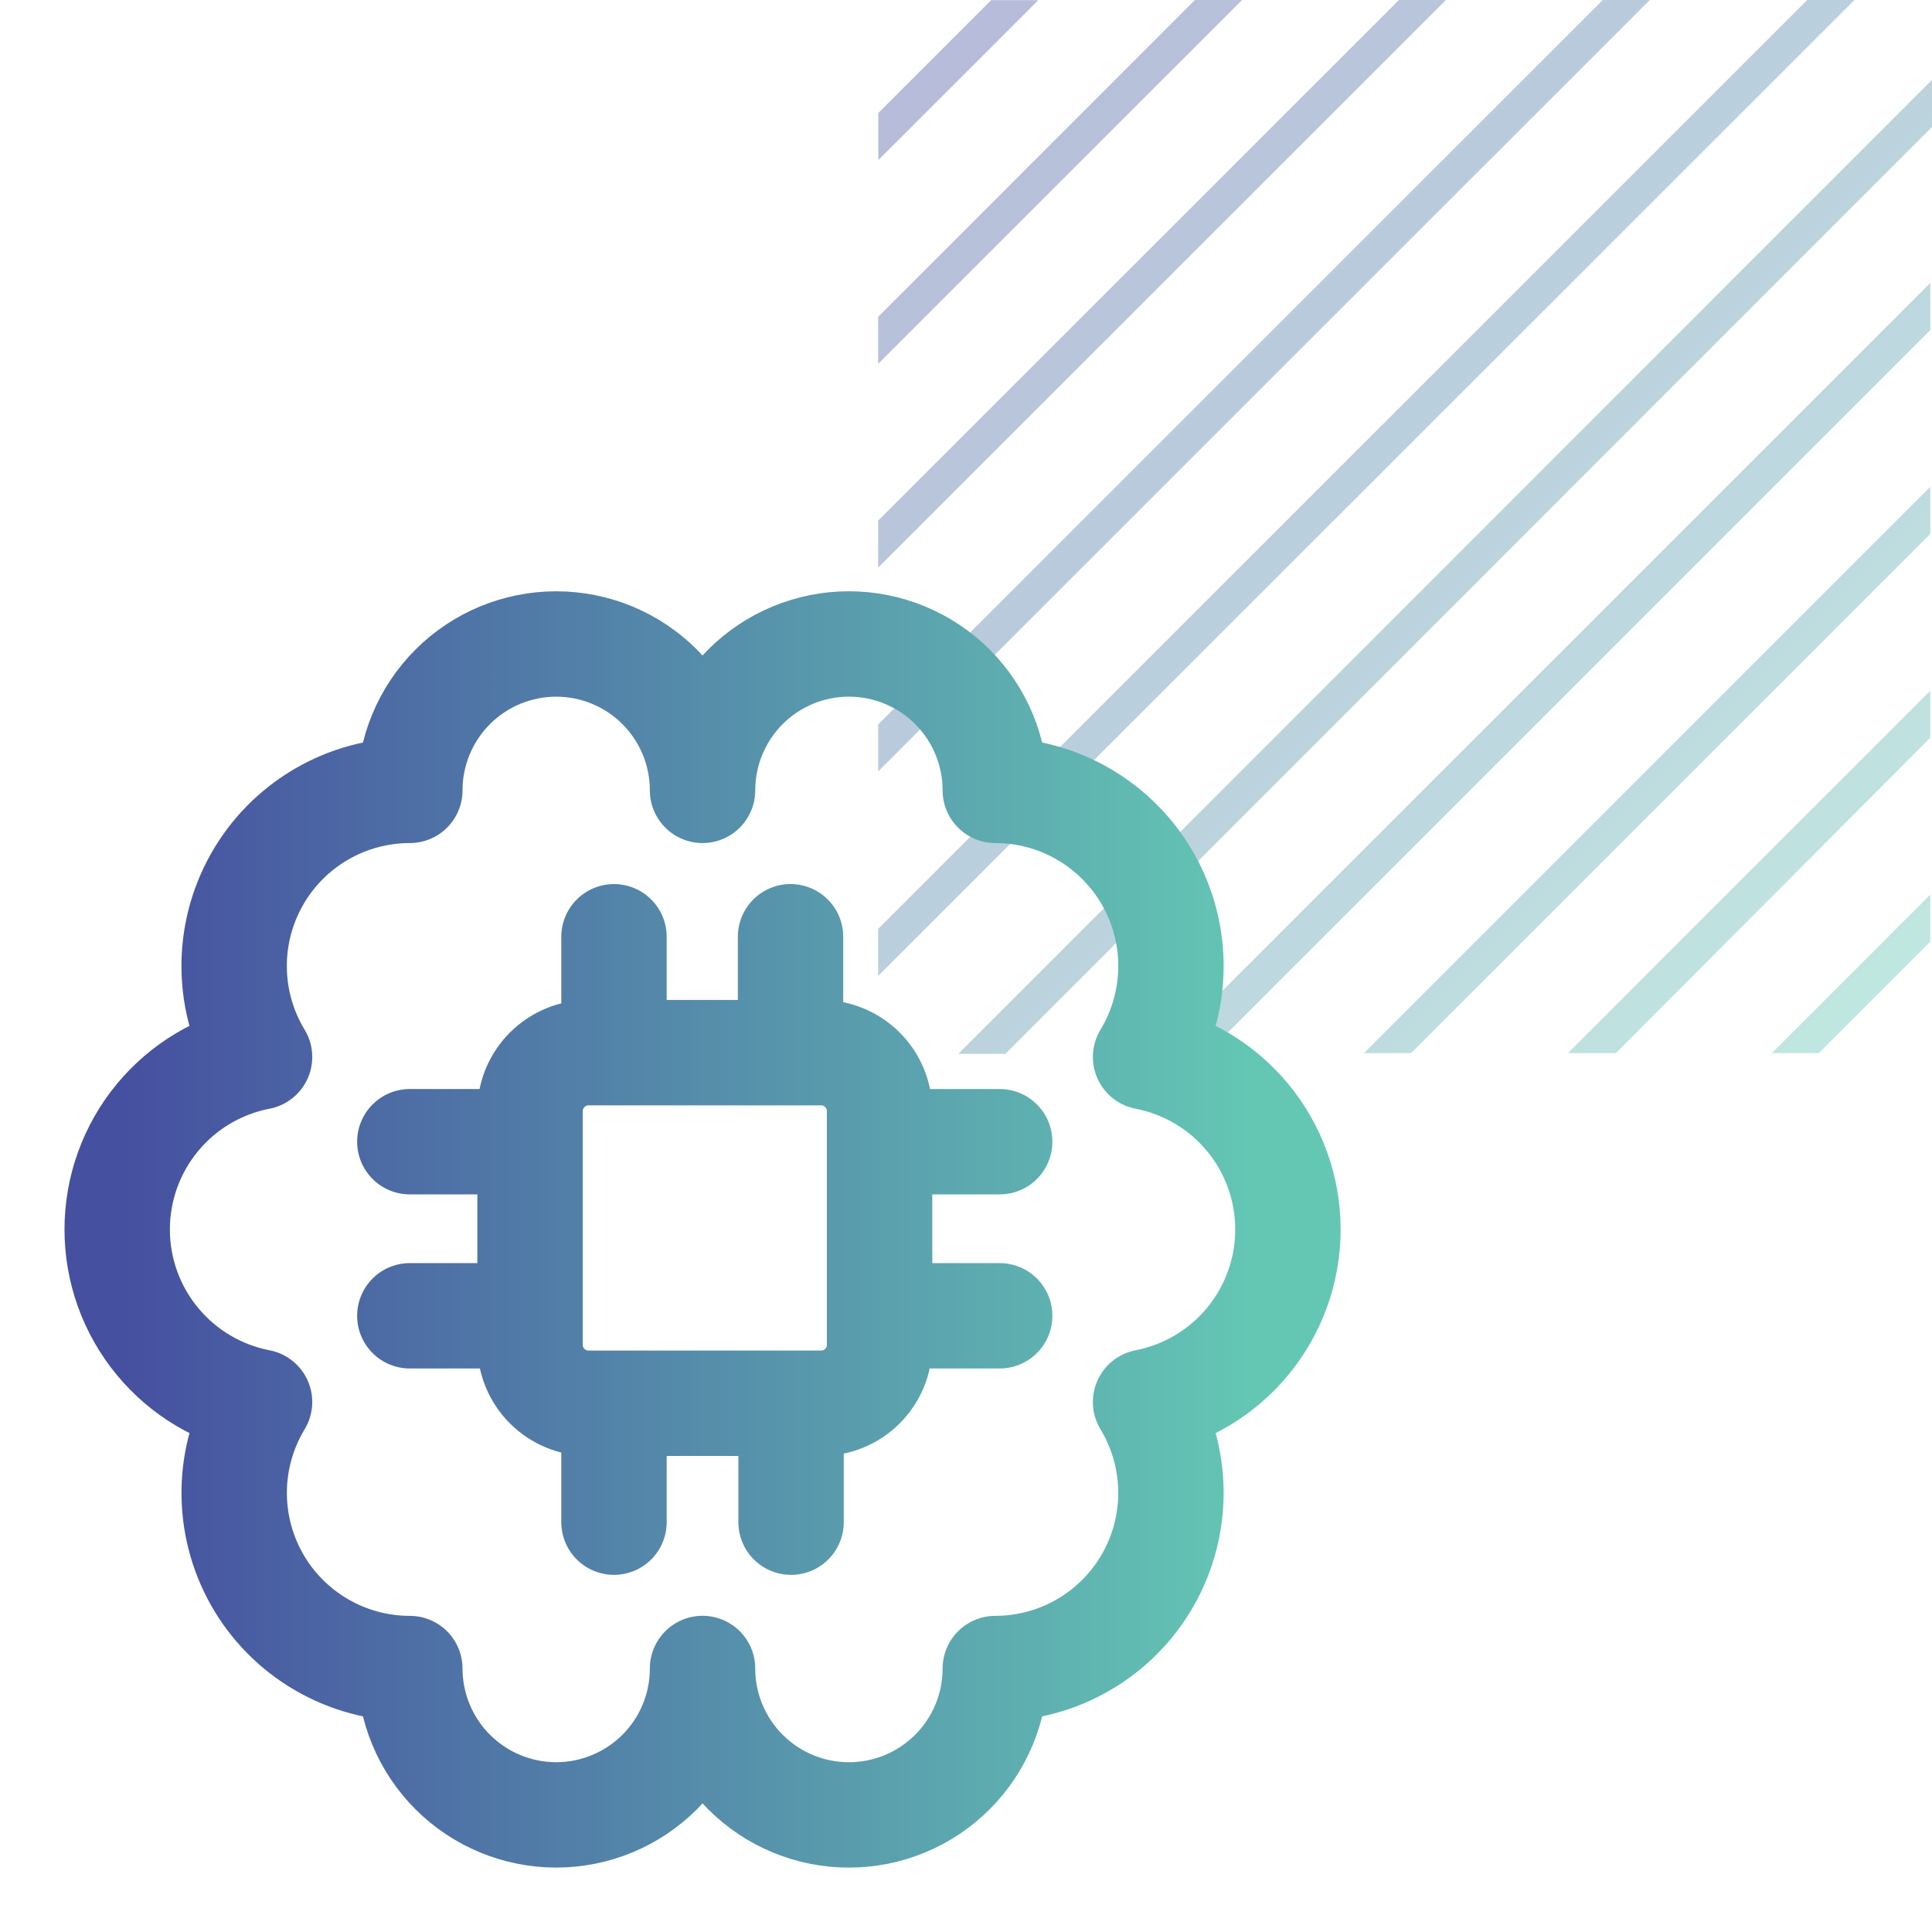 <svg width="55" height="55" viewBox="0 0 55 55" fill="none" xmlns="http://www.w3.org/2000/svg">
<path d="M29.559 0.004H28.217L25.004 3.216V4.558L29.559 0.004ZM54.952 21.001V19.664L44.637 29.98H46.003L54.952 21.001ZM54.952 15.199V13.858L38.829 29.98H40.171L54.952 15.199ZM54.952 9.396V8.055L33.025 29.98H34.367L54.952 9.396ZM54.952 26.808V25.466L50.441 29.98H51.779L54.952 26.808ZM35.359 0H34.017L25 9.019V10.356L35.359 0ZM41.163 0H39.825L25 14.821V16.159L41.163 0ZM46.967 0H45.629L25 20.624V21.961L46.967 0ZM55 3.614V2.273L27.285 30H28.623L55 3.614ZM52.791 0H51.449L25 26.442V27.783L52.791 0Z" fill="url(#paint0_linear_3331_1392)" fill-opacity="0.4"/>
<path d="M20 22.5C20 21.395 19.561 20.335 18.78 19.554C17.999 18.772 16.939 18.333 15.834 18.333C14.729 18.333 13.669 18.772 12.887 19.554C12.106 20.335 11.667 21.395 11.667 22.5C10.78 22.5 9.91 22.735 9.144 23.183C8.378 23.63 7.745 24.272 7.31 25.045C6.875 25.817 6.652 26.692 6.666 27.578C6.68 28.465 6.929 29.332 7.389 30.09C6.248 30.31 5.22 30.921 4.48 31.817C3.74 32.713 3.336 33.839 3.336 35.001C3.336 36.163 3.74 37.288 4.48 38.184C5.22 39.081 6.248 39.691 7.389 39.912C6.93 40.67 6.681 41.537 6.667 42.423C6.654 43.309 6.876 44.184 7.311 44.956C7.747 45.728 8.379 46.37 9.145 46.817C9.91 47.264 10.781 47.5 11.667 47.5C11.667 48.605 12.107 49.665 12.888 50.446C13.67 51.227 14.729 51.666 15.835 51.666C16.94 51.666 17.999 51.226 18.781 50.445C19.562 49.663 20.001 48.603 20 47.498M20 47.5C20 48.605 20.439 49.665 21.221 50.446C22.002 51.228 23.062 51.667 24.167 51.667C25.272 51.667 26.332 51.228 27.113 50.446C27.895 49.665 28.334 48.605 28.334 47.5C29.22 47.5 30.091 47.264 30.856 46.817C31.622 46.37 32.254 45.728 32.69 44.956C33.125 44.184 33.347 43.309 33.334 42.423C33.32 41.537 33.071 40.67 32.612 39.912C33.753 39.691 34.781 39.081 35.521 38.184C36.26 37.288 36.665 36.163 36.665 35.001C36.665 33.839 36.26 32.713 35.521 31.817C34.781 30.921 33.753 30.31 32.612 30.09C33.071 29.332 33.321 28.465 33.334 27.578C33.348 26.692 33.126 25.817 32.691 25.045C32.255 24.272 31.622 23.63 30.857 23.183C30.091 22.735 29.22 22.5 28.334 22.5C28.334 21.953 28.226 21.411 28.017 20.905C27.808 20.4 27.501 19.941 27.114 19.553C26.727 19.166 26.268 18.86 25.762 18.65C25.257 18.441 24.715 18.333 24.168 18.332C23.063 18.332 22.003 18.771 21.221 19.552C20.44 20.334 20.001 21.393 20 22.498M17.479 26.668V29.967M11.667 32.502H15.087M25.039 32.502H28.459M25.039 37.458H28.459M11.667 37.458H15.087M17.479 40.033V43.333M22.52 40.033V43.333M22.505 26.667V29.967M16.755 39.948H23.374C23.816 39.948 24.24 39.773 24.552 39.46C24.865 39.148 25.04 38.724 25.04 38.282V31.633C25.04 31.191 24.865 30.767 24.552 30.455C24.24 30.142 23.816 29.967 23.374 29.967H16.755C16.313 29.967 15.889 30.142 15.577 30.455C15.264 30.767 15.089 31.191 15.089 31.633V38.282C15.089 38.724 15.264 39.148 15.577 39.46C15.889 39.773 16.313 39.948 16.755 39.948Z" stroke="url(#paint1_linear_3331_1392)" stroke-width="3" stroke-linecap="round" stroke-linejoin="round"/>
<defs>
<linearGradient id="paint0_linear_3331_1392" x1="25" y1="0" x2="55" y2="30" gradientUnits="userSpaceOnUse">
<stop stop-color="#4650A0"/>
<stop offset="1" stop-color="#64C8B4"/>
</linearGradient>
<linearGradient id="paint1_linear_3331_1392" x1="3.525" y1="35" x2="35.769" y2="35.002" gradientUnits="userSpaceOnUse">
<stop stop-color="#4650A0"/>
<stop offset="1" stop-color="#64C7B4"/>
</linearGradient>
</defs>
</svg>

